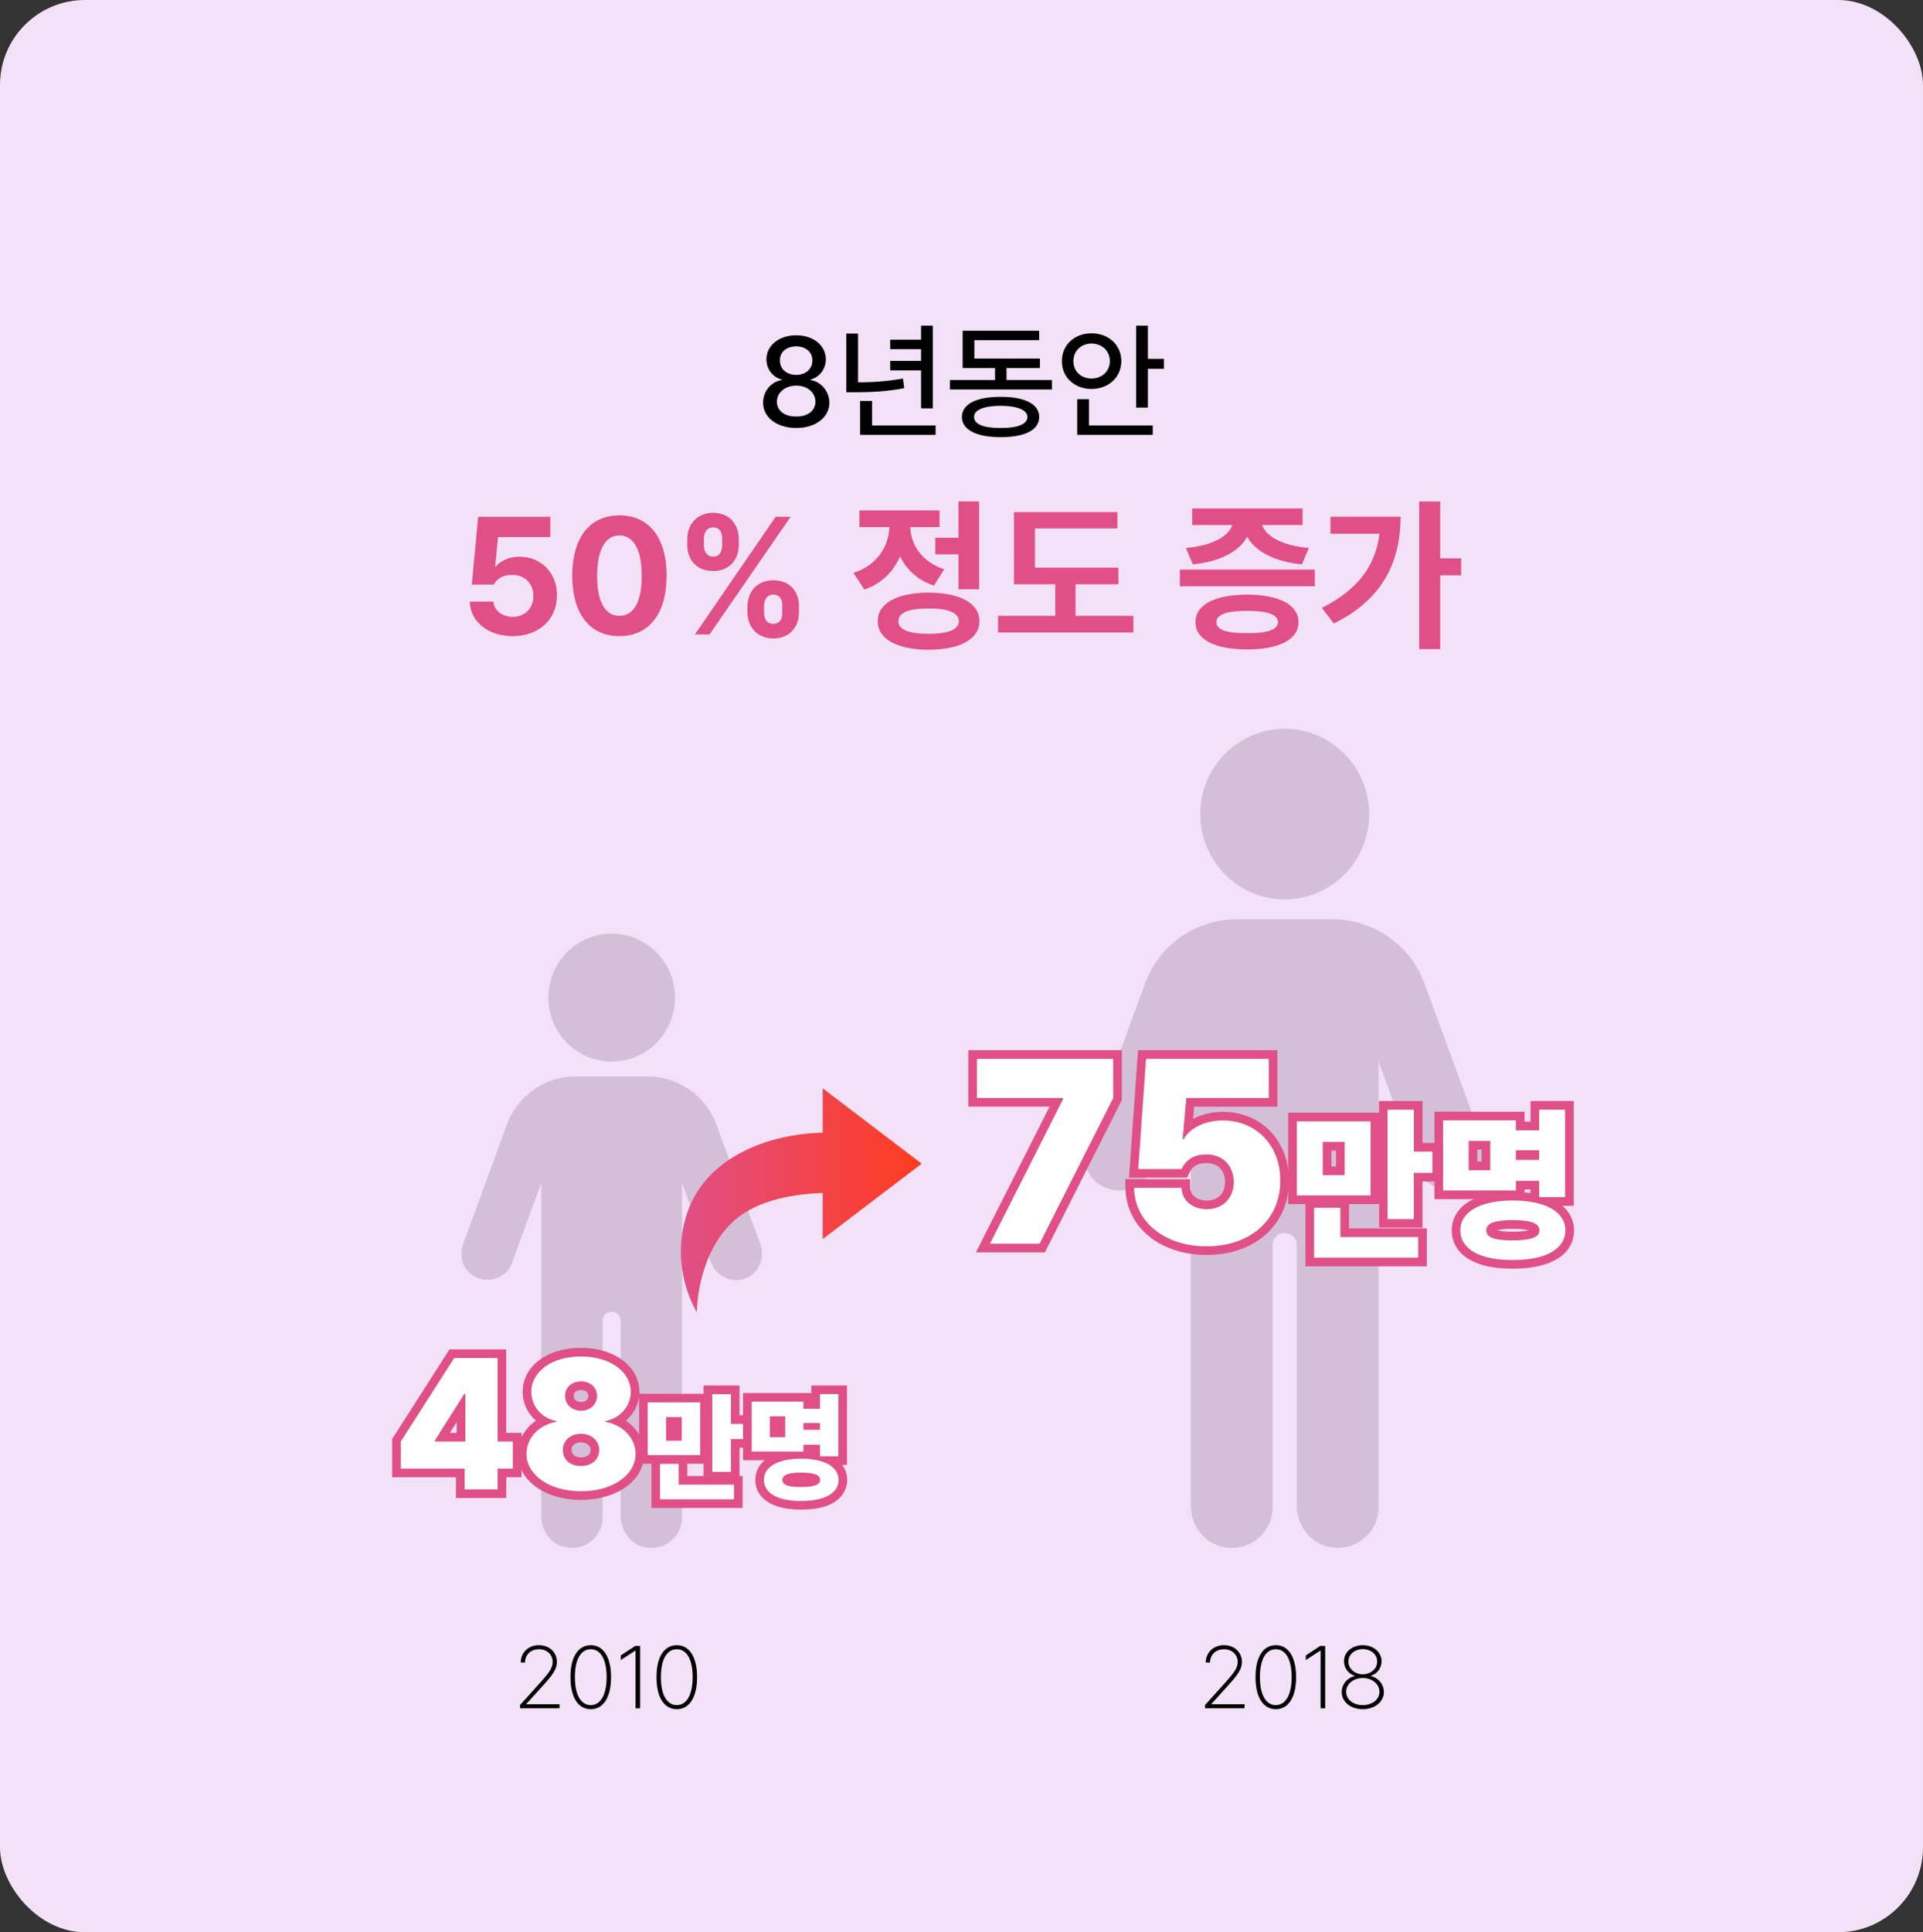<?xml version="1.0" encoding="UTF-8"?>
<svg id="_레이어_2" data-name="레이어_2" xmlns="http://www.w3.org/2000/svg" xmlns:xlink="http://www.w3.org/1999/xlink" viewBox="0 0 1112.53 1117.57">
  <rect x="0" y="0" width="1112.53" height="1117.57" fill="#333333" stroke="none"/>
  <defs>
    <style>
      .cls-1 {
        fill: #fff;
      }

      .cls-2 {
        fill: url(#_무제_그라디언트_2);
      }

      .cls-3 {
        fill: #f3e2f7;
      }

      .cls-4 {
        fill: #d3bfd8;
      }

      .cls-5 {
        fill: #e04f86;
      }
    </style>
    <linearGradient id="_무제_그라디언트_2" data-name="무제 그라디언트 2" x1="393.92" y1="2663.83" x2="533.22" y2="2663.83" gradientTransform="translate(0 3358.07) scale(1 -1)" gradientUnits="userSpaceOnUse">
      <stop offset="0" stop-color="#e04f86"/>
      <stop offset="1" stop-color="#ff3b1f"/>
    </linearGradient>
  </defs>
  <g id="_레이어_2-2" data-name="_레이어_2">
    <rect class="cls-3" width="1112.53" height="1117.57" rx="49.15" ry="49.15"/>
    <g>
      <ellipse class="cls-4" cx="353.89" cy="576.97" rx="36.64" ry="37.01" transform="translate(-25.61 16.52) rotate(-2.58)"/>
      <path class="cls-4" d="M439.84,719.44l-25.42-69.16c-5.98-16.45-22.06-27.67-39.63-27.67h-41.87c-17.57,0-33.27,10.84-39.63,27.67l-25.42,69.54c-2.99,7.85,1.12,16.82,8.97,19.44,7.85,2.99,16.82-1.12,19.44-8.97l16.82-45.99v192.54c0,9.35,6.73,17.57,16.08,18.32,10.47,1.12,19.44-7.1,19.44-17.57v-113.65c0-2.99,2.24-5.23,5.23-5.23s5.23,2.24,5.23,5.23v112.91c0,9.35,6.73,17.57,16.08,18.32,10.47,1.12,19.44-7.1,19.44-17.57v-193.29l16.82,45.99c2.24,5.98,8.22,10.09,14.21,10.09,2.62,0,5.61-.75,8.22-2.24,5.98-3.74,8.6-11.96,5.98-18.69v-.02Z"/>
    </g>
    <g>
      <ellipse class="cls-4" cx="743.28" cy="470.86" rx="48.85" ry="49.35" transform="translate(-20.44 33.94) rotate(-2.58)"/>
      <path class="cls-4" d="M857.91,660.84l-33.9-92.22c-7.98-21.93-29.41-36.89-52.84-36.89h-55.83c-23.43,0-44.36,14.46-52.84,36.89l-33.9,92.71c-3.99,10.47,1.5,22.43,11.96,25.92,10.47,3.99,22.43-1.5,25.92-11.96l22.43-61.31v256.71c0,12.46,8.97,23.43,21.43,24.42,13.96,1.5,25.92-9.47,25.92-23.43v-151.53c0-3.99,2.99-6.98,6.98-6.98s6.98,2.99,6.98,6.98v150.54c0,12.46,8.97,23.43,21.43,24.42,13.96,1.5,25.92-9.47,25.92-23.43v-257.71l22.43,61.31c2.99,7.98,10.97,13.46,18.94,13.46,3.49,0,7.48-1,10.97-2.99,7.98-4.98,11.46-15.95,7.98-24.92h.02Z"/>
    </g>
    <g id="Layer_1">
      <path class="cls-2" d="M475.97,629.45l57.25,43.6-57.25,43.6v-26.64c-20.61.64-40.92,5.56-53.02,17.62-20.07,20.01-19.8,51.36-19.81,51.4-10.05-17.93-11.83-38.9-5.63-57.33,10.77-32.03,46.1-45.83,78.45-46.6v-25.65h.01Z"/>
    </g>
    <g>
      <path d="M441.49,232.93c-.07-6.72,4.72-12.18,10.78-13.14v-.3c-5.24-1.25-8.86-5.98-8.86-11.66,0-8.04,7.31-13.95,17.27-13.88,9.82-.07,17.05,5.83,17.12,13.88-.07,5.68-3.69,10.41-8.86,11.66v.3c5.98.96,10.85,6.42,10.92,13.14-.07,8.49-8.04,14.61-19.19,14.61s-19.26-6.13-19.19-14.61ZM460.68,240.9c6.72.07,11.07-3.47,11.07-8.56,0-5.39-4.72-9.3-11.07-9.3s-11.22,3.91-11.22,9.3c0,5.09,4.28,8.64,11.22,8.56ZM460.68,216.84c5.39-.07,9.37-3.4,9.3-8.41.07-4.72-3.76-8.04-9.3-8.12-5.76.07-9.52,3.32-9.45,8.12-.07,5.02,3.84,8.34,9.45,8.41Z"/>
      <path d="M489.62,192.93h6.79v28.19c8.56,0,16.75-.52,25.98-2.21l.74,5.61c-10.26,1.92-19.04,2.36-28.64,2.36h-4.87v-33.95ZM497.59,231.9h6.94v14.17h36.76v5.46h-43.69v-19.63ZM539.66,236.18h-6.79v-21.99h-17.86v-5.46h17.86v-6.79h-17.86v-5.46h17.86v-8.12h6.79v47.83Z"/>
      <path d="M608.59,225.25h-59.05v-5.46h26.13v-6.94h-18.75v-21.55h44.28v5.46h-37.49v10.63h37.94v5.46h-19.34v6.94h26.28v5.46ZM578.92,229.53c13.95-.07,22.29,4.13,22.29,11.66s-8.34,11.66-22.29,11.66-22.36-4.21-22.44-11.66c.07-7.53,8.49-11.74,22.44-11.66ZM578.92,247.54c9.82.07,15.43-2.21,15.5-6.35-.07-4.06-5.68-6.42-15.5-6.5-9.82.07-15.5,2.44-15.35,6.5-.15,4.13,5.54,6.42,15.35,6.35Z"/>
      <path d="M631.47,192.78c9.82,0,17.2,6.64,17.27,16.09-.07,9.37-7.45,16.09-17.27,16.09s-17.2-6.72-17.12-16.09c-.07-9.45,7.38-16.09,17.12-16.09ZM631.47,218.91c5.98,0,10.55-4.06,10.63-10.04-.07-6.05-4.65-10.11-10.63-10.19-5.9.07-10.48,4.13-10.48,10.19s4.58,10.04,10.48,10.04ZM623.21,230.86h6.79v15.2h36.9v5.46h-43.69v-20.67ZM664.1,207.54h9.3v5.76h-9.3v22.44h-6.79v-47.38h6.79v19.19Z"/>
    </g>
    <g>
      <path d="M300.88,986.12l12.04-13.36c5-5.61,6.78-8.16,6.83-11.63-.05-4.28-3.47-7.29-7.96-7.24-4.84-.05-8.01,3.26-8.06,7.65h-2.45c0-5.76,4.44-10.05,10.5-10,6.02-.05,10.35,4.08,10.4,9.59-.05,3.98-1.84,6.94-7.85,13.56l-9.79,10.81v.2h19.17v2.35h-22.85v-1.94Z"/>
      <path d="M330.05,970.01c-.05-11.58,4.39-18.51,11.73-18.46,7.29-.05,11.73,6.88,11.73,18.46s-4.39,18.56-11.73,18.56-11.78-6.93-11.73-18.56ZM341.78,986.22c5.71-.05,9.18-6.02,9.18-16.22s-3.47-16.17-9.18-16.11c-5.76-.05-9.23,5.97-9.18,16.11-.05,10.2,3.42,16.17,9.18,16.22Z"/>
      <path d="M370.34,988.06h-2.65v-33.35h-.2l-8.36,5.41v-2.65l8.36-5.51h2.86v36.1Z"/>
      <path d="M379.83,970.01c-.05-11.58,4.39-18.51,11.73-18.46,7.29-.05,11.73,6.88,11.73,18.46s-4.39,18.56-11.73,18.56-11.78-6.93-11.73-18.56ZM391.56,986.22c5.71-.05,9.18-6.02,9.18-16.22s-3.47-16.17-9.18-16.11c-5.76-.05-9.23,5.97-9.18,16.11-.05,10.2,3.42,16.17,9.18,16.22Z"/>
    </g>
    <g>
      <path d="M697.2,986.12l12.04-13.36c5-5.61,6.78-8.16,6.83-11.63-.05-4.28-3.47-7.29-7.96-7.24-4.84-.05-8.01,3.26-8.06,7.65h-2.45c0-5.76,4.44-10.05,10.5-10,6.02-.05,10.35,4.08,10.4,9.59-.05,3.98-1.84,6.94-7.85,13.56l-9.79,10.81v.2h19.17v2.35h-22.85v-1.94Z"/>
      <path d="M726.38,970.01c-.05-11.58,4.39-18.51,11.73-18.46,7.29-.05,11.73,6.88,11.73,18.46s-4.39,18.56-11.73,18.56-11.78-6.93-11.73-18.56ZM738.1,986.22c5.71-.05,9.18-6.02,9.18-16.22s-3.47-16.17-9.18-16.11c-5.76-.05-9.23,5.97-9.18,16.11-.05,10.2,3.42,16.17,9.18,16.22Z"/>
      <path d="M766.66,988.06h-2.65v-33.35h-.2l-8.36,5.41v-2.65l8.36-5.51h2.86v36.1Z"/>
      <path d="M776.25,978.68c-.05-4.49,3.26-8.41,7.65-9.28v-.1c-3.72-1.12-6.38-4.49-6.32-8.47-.05-5.3,4.69-9.33,10.81-9.28,6.12-.05,10.91,3.98,10.91,9.28,0,3.93-2.55,7.34-6.32,8.47v.1c4.38.87,7.65,4.79,7.65,9.28,0,5.61-5.25,9.89-12.24,9.89s-12.19-4.28-12.14-9.89ZM788.39,986.22c5.66-.05,9.69-3.37,9.69-7.75s-4.18-7.9-9.69-7.96c-5.41.05-9.59,3.52-9.59,7.96s4.03,7.7,9.59,7.75ZM788.39,968.38c4.74-.05,8.41-3.26,8.36-7.34.05-4.18-3.57-7.19-8.36-7.24-4.69.05-8.31,3.06-8.26,7.24-.05,4.08,3.62,7.29,8.26,7.34Z"/>
    </g>
    <g>
      <path class="cls-5" d="M271.83,347.93h13.66c.29,5.19,5.19,8.85,11.15,8.85,7.02,0,12.02-5,11.92-12.12.1-7.12-5-12.21-12.12-12.12-5.19-.1-8.75,1.83-10.77,5.58h-12.69l3.65-39.23h41.73v11.73h-30.19l-1.73,17.12h.38c2.6-3.37,7.69-5.77,13.66-5.77,12.5,0,21.83,9.33,21.73,22.31.1,13.85-10.39,23.66-25.58,23.66-14.23,0-24.62-8.37-24.81-20Z"/>
      <path class="cls-5" d="M331.06,332.93c0-22.21,10.38-34.91,27.31-34.81,16.92-.1,27.31,12.69,27.31,34.81s-10.29,35-27.31,35-27.31-12.69-27.31-35ZM358.37,356.2c7.88,0,12.98-7.5,12.89-23.27,0-15.48-5-23.27-12.89-23.27s-12.89,7.79-12.89,23.27c-.1,15.77,5,23.27,12.89,23.27Z"/>
      <path class="cls-5" d="M397.6,311.77c0-8.27,5.48-15.1,15-15.19,9.62.1,14.81,6.92,14.81,15.19v3.46c0,8.27-5.29,15.1-14.81,15-9.81.1-15-6.83-15-15v-3.46ZM448.76,298.89h8.65l-46.93,68.08h-8.46l46.73-68.08ZM412.6,321.96c4.04-.1,5.19-3.37,5.19-6.73v-3.46c0-3.37-1.06-6.73-5.19-6.73s-5.38,3.46-5.38,6.73v3.46c0,3.37,1.35,6.63,5.38,6.73ZM447.41,335.62c9.71-.1,14.91,6.83,14.81,15v3.65c.1,8.08-5.29,15-14.81,15s-14.91-6.92-15-15v-3.65c.1-8.08,5.38-15.1,15-15ZM447.41,360.81c4.04,0,5.29-3.37,5.19-6.54v-3.65c.1-3.27-1.06-6.64-5.19-6.73-4.04.1-5.38,3.46-5.38,6.73v3.65c0,3.17,1.25,6.54,5.38,6.54Z"/>
      <path class="cls-5" d="M514.53,304.85h-17.31v-9.62h46.35v9.62h-16.92c.19,9.9,6.35,20,19.62,24.42l-5.96,9.42c-9.33-3.08-15.87-9.23-19.62-16.92-3.75,8.75-10.48,15.67-20.58,19.23l-6.35-9.62c14.04-4.62,20.48-15.77,20.77-26.54ZM537.22,342.74c18.27.1,29.42,6.15,29.42,16.54s-11.15,16.44-29.42,16.54c-18.27-.1-29.42-6.15-29.42-16.54s11.15-16.44,29.42-16.54ZM537.22,366.58c11.35,0,17.5-2.4,17.5-7.31s-6.15-7.4-17.5-7.31c-11.35-.1-17.5,2.4-17.5,7.31s6.15,7.31,17.5,7.31ZM566.46,340.81h-11.92v-20.19h-13.46v-9.62h13.46v-20.96h11.92v50.77Z"/>
      <path class="cls-5" d="M647.04,337.93h-24.81v18.27h33.46v9.62h-78.28v-9.62h33.08v-18.27h-23.85v-41.73h59.81v9.42h-47.7v22.69h48.27v9.62Z"/>
      <path class="cls-5" d="M760.7,339.08h-78.08v-9.62h78.08v9.62ZM712.91,303.69h-23.17v-9.62h63.85v9.62h-23.37c1.92,5.96,10.67,11.83,27.02,13.27l-4.04,9.42c-16.25-1.54-27.12-7.69-31.64-15.96-4.52,8.27-15.29,14.42-31.44,15.96l-4.04-9.42c16.06-1.44,24.91-7.21,26.83-13.27ZM721.47,343.89c18.56.1,29.71,5.87,29.81,15.96-.1,10.1-11.25,15.77-29.81,15.77s-29.91-5.67-29.81-15.77c-.1-10.1,11.15-15.87,29.81-15.96ZM721.47,366.2c11.64.1,17.79-1.92,17.89-6.35-.1-4.52-6.25-6.54-17.89-6.54s-17.79,2.02-17.69,6.54c-.1,4.42,5.87,6.44,17.69,6.35Z"/>
      <path class="cls-5" d="M798.1,308.69h-28.37v-9.81h40.58c-.1,25.58-10,47.7-38.66,61.74l-6.92-9.04c20.29-10.19,31.06-23.85,33.37-42.89ZM833.2,322.93h12.12v9.81h-12.12v42.7h-12.12v-85.39h12.12v32.89Z"/>
    </g>
    <g>
      <g>
        <path class="cls-1" d="M266.28,863.92v-12.02h-36.91v-18.9l32.04-50.06h28.98v48.29h8.8v20.67h-8.8v12.02h-24.1ZM266.71,831.23v-17.35l-10.97,17.35h10.97Z"/>
        <path class="cls-5" d="M287.88,785.45v48.29h8.8v15.67h-8.8v12.02h-19.1v-12.02h-36.91v-15.67l30.9-48.29h25.11M251.61,833.73h17.6v-27.47h-.64l-16.95,26.83v.64M292.88,780.45h-32.85l-1.47,2.3-30.9,48.29-.79,1.23v22.13h36.91v12.02h29.1v-12.02h8.8v-25.67h-8.8v-48.29h0ZM260.28,828.73l3.93-6.22v6.22h-3.93Z"/>
      </g>
      <g>
        <path class="cls-1" d="M336.17,864.99c-11.54,0-21.72-3.6-27.94-9.86-4.04-4.08-6.16-9.04-6.11-14.33-.09-7.99,5.07-15.27,12.73-18.85-6.08-3.47-9.94-9.77-9.94-16.96,0-13.26,13.02-22.89,30.95-22.89h.6c17.65,0,30.96,9.84,30.96,22.89,0,7.19-3.93,13.5-10.12,16.98,7.68,3.59,12.91,10.86,12.91,18.86,0,13.78-14.64,24.18-34.05,24.18ZM336.41,845.4c4.58,0,7.77-2.77,7.77-6.73s-3.37-6.94-8.02-6.94-8.02,2.79-8.02,6.94,3.2,6.73,7.77,6.73h.24s.24,0,.24,0ZM336.17,801.47c-4.02,0-6.73,2.36-6.73,5.87s2.77,6.08,6.73,6.08,6.73-2.5,6.73-6.08-2.77-5.87-6.73-5.87Z"/>
        <path class="cls-5" d="M335.86,784.59c.1,0,.2,0,.3,0,.1,0,.2,0,.3,0,16.37,0,28.46,8.76,28.46,20.39,0,8.58-6.33,15.34-14.81,16.95v.43c9.76,1.5,17.6,9.12,17.6,18.46,0,12.34-13.31,21.68-31.55,21.68s-31.65-9.34-31.55-21.68c-.11-9.34,7.62-16.95,17.38-18.46v-.43c-8.48-1.61-14.59-8.37-14.59-16.95,0-11.73,11.98-20.39,28.45-20.39M336.16,815.92c5.37,0,9.23-3.65,9.23-8.58s-3.86-8.37-9.23-8.37-9.23,3.43-9.23,8.37,3.86,8.58,9.23,8.58M335.92,847.9c.08,0,.16,0,.24,0,.08,0,.16,0,.24,0,5.99,0,10.27-3.94,10.27-9.23s-4.51-9.44-10.52-9.44-10.52,3.86-10.52,9.44,4.28,9.23,10.27,9.23M336.46,779.59h-.3s-.3,0-.3,0c-19.38,0-33.45,10.68-33.45,25.39,0,6.65,2.91,12.61,7.72,16.7-6.51,4.35-10.58,11.34-10.51,19.15-.04,5.96,2.33,11.51,6.84,16.06,6.68,6.74,17.51,10.6,29.71,10.6,9.8,0,18.84-2.52,25.46-7.1,7.15-4.94,11.09-11.9,11.09-19.58s-4.12-14.76-10.65-19.11c4.89-4.09,7.86-10.07,7.86-16.73,0-14.47-14.38-25.39-33.46-25.39h0ZM336.16,810.92c-2.57,0-4.23-1.41-4.23-3.58,0-3.13,3.24-3.37,4.23-3.37,1.95,0,4.23.88,4.23,3.37,0,2.18-1.66,3.58-4.23,3.58h0ZM335.92,842.9c-2.62,0-5.27-1.31-5.27-4.23,0-3.28,2.85-4.44,5.52-4.44s5.52,1.39,5.52,4.44-2.65,4.23-5.27,4.23h-.15s-.09,0-.09,0h-.09s-.15,0-.15,0h0Z"/>
      </g>
      <g>
        <path class="cls-1" d="M379.34,869.66v-25.5h15.8v12.03h31.98v13.47h-47.78ZM409.55,853.8v-49.96h15.8v17.22h7.65v13.75h-7.65v19h-15.8ZM372.24,844.1v-35.48h35.34v35.48h-35.34ZM391.92,830.76v-8.67h-4.02v8.67h4.02Z"/>
        <path class="cls-5" d="M422.85,806.34v17.22h7.65v8.75h-7.65v19h-10.8v-44.96h10.8M405.08,811.12v30.48h-30.34v-30.48h30.34M385.4,833.26h9.02v-13.67h-9.02v13.67M392.64,846.66v12.03h31.98v8.47h-42.78v-20.5h10.8M427.85,801.34h-20.8v4.78h-37.31v40.48h7.11v25.56h52.78v-18.47h-1.78v-16.38h7.65v-18.75h-7.65v-17.22h0ZM397.64,846.6h9.41v7.08h-9.41v-7.08h0Z"/>
      </g>
      <g>
        <path class="cls-1" d="M463.13,870.62c-14.81,0-23.66-5.48-23.66-14.66,0-7.07,5.3-11.98,14.58-13.9h-21.69v-33.84h34.93v4.1h4.57v-8.47h15.66v40.94h-6.93c4.53,2.54,7.03,6.35,7.07,11.14-.08,9.21-9.02,14.69-23.93,14.69h-.61ZM463.43,854.21c-6.12.06-8.3.97-8.3,1.74,0,.44,1.49,1.6,8.3,1.6,7.67,0,8.48-1.36,8.56-1.62-.09-.4-.99-1.65-8.56-1.72ZM467.3,841.3c1.61.12,3.13.31,4.57.56v-3.77h-4.57v3.21ZM451.78,828.71v-7.03h-3.88v7.03h3.88Z"/>
        <path class="cls-5" d="M485.03,806.34v35.94h-10.66v-6.7h-9.57v3.96h-29.93v-28.84h29.93v4.1h9.57v-8.47h10.66M445.39,831.21h8.88v-12.03h-8.88v12.03M464.8,826.98h9.57v-3.96h-9.57v3.96M463.44,843.65c13.46.07,21.66,4.58,21.73,12.3-.07,7.73-8.15,12.16-21.43,12.16-.1,0-.2,0-.31,0-.1,0-.2,0-.3,0-13.08,0-21.16-4.43-21.16-12.16s8.2-12.23,21.46-12.3M463.44,860.05c7.45,0,11-1.23,11.07-4.1-.07-3.01-3.62-4.17-11.07-4.24-7.31.07-10.8,1.23-10.8,4.24s3.49,4.1,10.8,4.1M490.03,801.34h-20.66v4.37h-39.5v38.84h12.54c-3.53,2.95-5.43,6.9-5.43,11.4,0,5.59,2.91,10.33,8.2,13.33,4.48,2.54,10.52,3.83,17.95,3.83h.3s.3,0,.3,0c24.38,0,26.39-13.1,26.43-17.12v-.04s0-.04,0-.04c-.02-1.75-.41-5.24-2.9-8.62h2.76v-45.94h0Z"/>
      </g>
    </g>
    <g>
      <g>
        <polygon class="cls-1" points="568.7 721.82 611.28 637.56 562.71 637.56 562.71 609.91 646.53 609.91 646.53 635.66 602.99 721.82 568.7 721.82"/>
        <path class="cls-5" d="M644.03,612.41v22.65l-42.58,84.26h-28.69l42.28-83.65v-.6h-49.83v-22.65h78.82M649.03,607.41h-88.82v32.65h47.01l-38.92,77-3.67,7.26h39.89l1.39-2.74,42.58-84.26.54-1.06v-28.84h0Z"/>
      </g>
      <g>
        <path class="cls-1" d="M698.09,723.33c-25.86,0-44.15-14.92-44.48-36.29l-.04-2.54h32.47l.05,2.45c.12,5.85,5.05,9.93,12,9.93,7.89,0,13.08-5.2,13.2-13.24-.13-8.15-5.31-13.47-13.2-13.47-6,0-10,2.3-12.24,7.02l-.68,1.43h-29.33l4.89-68.72h75.8v27.65h-47.93l-1.29,14.52c4.94-4.1,12.19-6.54,20.14-6.54,9.84,0,18.84,3.61,25.34,10.16,6.77,6.82,10.46,16.44,10.38,27.09.07,10.9-3.71,20.53-10.93,27.81-8.15,8.21-20.28,12.73-34.15,12.73Z"/>
        <path class="cls-5" d="M734.03,612.41v22.65h-47.71l-2.12,23.86h.6c3.32-6.19,11.93-10.87,22.65-10.87,19.18,0,33.37,14.35,33.22,34.73.15,22.2-16.76,38.05-42.58,38.05-24.31,0-41.68-14.04-41.98-33.82h27.48c.15,7.55,6.64,12.38,14.5,12.38,9.21,0,15.55-6.19,15.7-15.7-.15-9.66-6.49-16.01-15.7-16.01-7.25,0-11.93,3.02-14.5,8.46h-25.07l4.53-63.72h70.97M739.03,607.41h-80.63l-.33,4.65-4.53,63.72-.38,5.35h33.6l1.35-2.87c1.23-2.6,3.47-5.59,9.97-5.59s10.57,4.21,10.7,11.01c-.14,6.7-4.13,10.7-10.7,10.7-4.5,0-9.39-2.34-9.5-7.48l-.1-4.9h-37.46l.08,5.08c.17,11.08,5.09,21.08,13.85,28.15,8.48,6.84,20.24,10.6,33.13,10.6,14.54,0,27.3-4.78,35.92-13.46,7.7-7.75,11.73-17.98,11.66-29.59.08-11.3-3.87-21.54-11.11-28.83-6.98-7.03-16.61-10.9-27.11-10.9-6.36,0-12.33,1.48-17.19,4.09l.63-7.08h48.14v-32.65h0Z"/>
      </g>
      <g>
        <path class="cls-1" d="M757.76,729.9v-33.85h20.19v16.92h45v16.92h-65.2ZM800.26,707.59v-68.27h20.19v24.23h10.77v17.31h-10.77v26.73h-20.19ZM747.76,693.93v-47.89h47.7v47.89h-47.7ZM775.45,677.2v-14.23h-7.69v14.23h7.69Z"/>
        <path class="cls-5" d="M817.95,641.82v24.23h10.77v12.31h-10.77v26.73h-15.19v-63.27h15.19M792.95,648.55v42.89h-42.7v-42.89h42.7M765.26,679.7h12.69v-19.23h-12.69v19.23M775.45,698.55v16.92h45v11.92h-60.2v-28.85h15.19M822.95,636.82h-25.19v6.73h-52.5v52.89h10v35.96h70.2v-21.92h-45v-14.04h17.31v13.65h25.19v-26.73h10.77v-22.31h-10.77v-24.23h0ZM770.26,665.47h2.69v9.23h-2.69v-9.23h0Z"/>
      </g>
      <g>
        <path class="cls-1" d="M874.65,731.25c-20.21,0-32.27-7.33-32.27-19.62s12.22-19.7,32.68-19.81c4.75.02,9.07.44,12.9,1.21v-7.55h-8.46v5.58h-47.12v-45.58h47.12v5.77h8.46v-11.92h20v55.58h-13.37c8.65,3.27,13.49,9.04,13.56,16.71-.11,12.31-12.31,19.64-32.65,19.64h-.85ZM875.07,708.17c-8.42.08-12.69,1.25-12.69,3.46s4.51,3.27,12.69,3.27,12.95-1.16,13.08-3.27c-.13-2.22-4.52-3.38-13.08-3.46ZM859.69,674.32v-11.92h-7.5v11.92h7.5ZM887.96,668.36v-.58h-8.46v.58h8.46Z"/>
        <path class="cls-5" d="M905.46,641.82v50.58h-15v-9.42h-13.46v5.58h-42.12v-40.58h42.12v5.77h13.46v-11.92h15M849.68,676.82h12.5v-16.92h-12.5v16.92M876.99,670.86h13.46v-5.58h-13.46v5.58M875.07,694.32c18.94.1,30.48,6.44,30.58,17.31-.1,10.88-11.46,17.12-30.15,17.12-.14,0-.29,0-.43,0-.14,0-.28,0-.42,0-18.41,0-29.77-6.24-29.77-17.12s11.54-17.21,30.19-17.31M875.07,717.4c10.48,0,15.48-1.73,15.58-5.77-.1-4.23-5.1-5.87-15.58-5.96-10.29.1-15.19,1.73-15.19,5.96s4.9,5.77,15.19,5.77M910.46,636.82h-25v11.92h-3.46v-5.77h-52.12v50.58h22.64c-.69.33-1.36.67-2,1.04-6.86,3.89-10.64,9.94-10.64,17.04s3.73,13.14,10.51,16.99c6,3.4,14.16,5.13,24.26,5.13h.42s.43,0,.43,0c21.89,0,35.03-8.25,35.15-22.07v-.04s0-.04,0-.04c-.05-5.56-2.4-10.46-6.72-14.19h6.53v-60.58h0ZM854.68,664.89h2.5v6.92h-2.5v-6.92h0ZM881.99,687.97h3.46v2.07c-1.12-.16-2.28-.3-3.46-.4v-1.66h0ZM866.02,711.56c1.38-.39,4.05-.84,9.05-.89,5.06.05,7.8.49,9.26.89-1.49.4-4.25.84-9.26.84s-7.64-.44-9.05-.84h0Z"/>
      </g>
    </g>
  </g>
</svg>